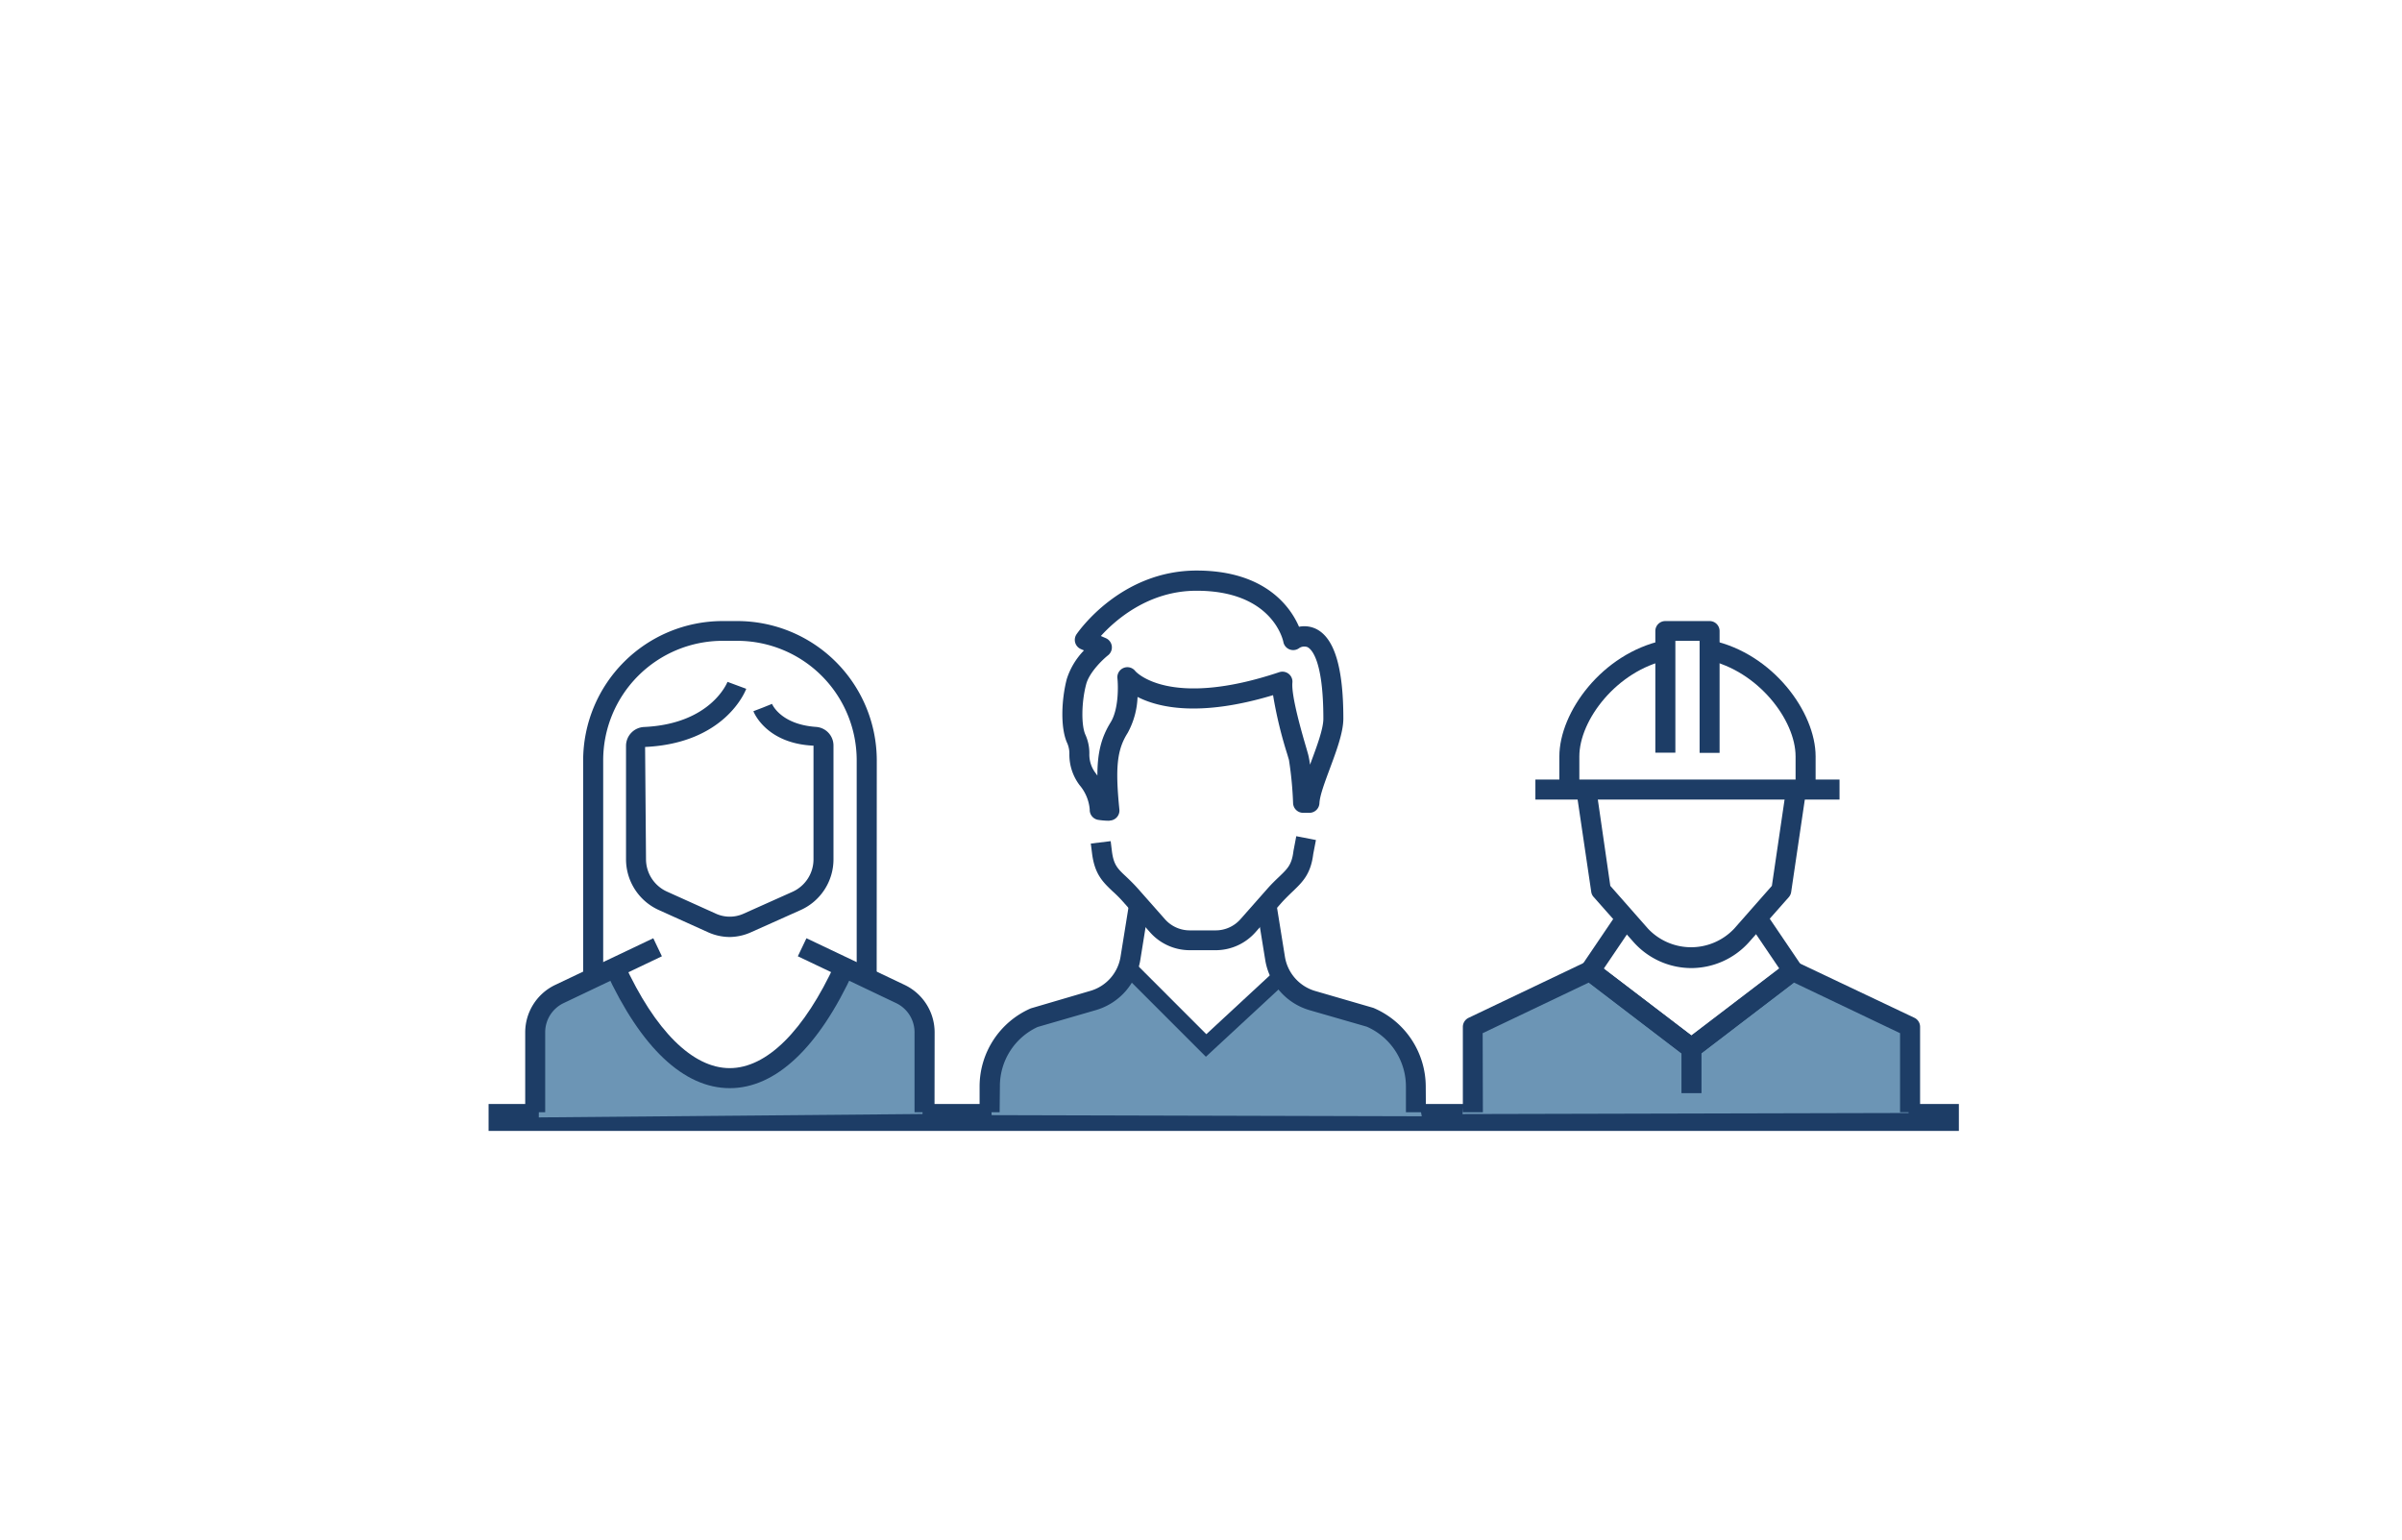 <?xml version="1.0" encoding="UTF-8"?> <svg xmlns="http://www.w3.org/2000/svg" viewBox="0 0 446 286" id="el_ln4OclFiD"><style>@-webkit-keyframes kf_el_zoNXUsxPwKf_an_runoS7LPf{0%{opacity: 1;}16%{opacity: 1;}32%{opacity: 0.6;}48%{opacity: 1;}100%{opacity: 1;}}@keyframes kf_el_zoNXUsxPwKf_an_runoS7LPf{0%{opacity: 1;}16%{opacity: 1;}32%{opacity: 0.6;}48%{opacity: 1;}100%{opacity: 1;}}@-webkit-keyframes kf_el_7xawQvIXWL_an_jJ_lBLw0s{0%{opacity: 1;}12%{opacity: 1;}20%{opacity: 0.6;}36%{opacity: 1;}100%{opacity: 1;}}@keyframes kf_el_7xawQvIXWL_an_jJ_lBLw0s{0%{opacity: 1;}12%{opacity: 1;}20%{opacity: 0.6;}36%{opacity: 1;}100%{opacity: 1;}}@-webkit-keyframes kf_el_uIto8npAAa_an_4FExh4hk0{0%{opacity: 1;}12%{opacity: 0.6;}28.00%{opacity: 1;}}@keyframes kf_el_uIto8npAAa_an_4FExh4hk0{0%{opacity: 1;}12%{opacity: 0.6;}28.00%{opacity: 1;}}#el_ln4OclFiD *{-webkit-animation-duration: 2.5s;animation-duration: 2.5s;-webkit-animation-iteration-count: infinite;animation-iteration-count: infinite;-webkit-animation-timing-function: cubic-bezier(0, 0, 1, 1);animation-timing-function: cubic-bezier(0, 0, 1, 1);}#el_mekBpMXh6i{fill: #fff;}#el_kXbexL8_O8{fill: none;stroke: #1d3d66;stroke-miterlimit: 10;stroke-width: 5px;}#el_uIto8npAAa{fill: #6c95b5;-webkit-animation-fill-mode: backwards;animation-fill-mode: backwards;opacity: 1;-webkit-animation-name: kf_el_uIto8npAAa_an_4FExh4hk0;animation-name: kf_el_uIto8npAAa_an_4FExh4hk0;-webkit-animation-timing-function: cubic-bezier(0.42, 0, 0.58, 1);animation-timing-function: cubic-bezier(0.42, 0, 0.58, 1);}#el_LI3W8Apv2M{fill: #1d3d66;}#el_AeCFonYF3T{fill: #1d3d66;}#el_QarFqaLXga{fill: #1d3d66;}#el_lLNjaFET9P{fill: #1d3d66;}#el_ikImettolC{fill: #1d3d66;}#el_7xawQvIXWL{fill: #6c95b5;-webkit-animation-fill-mode: backwards;animation-fill-mode: backwards;opacity: 1;-webkit-animation-name: kf_el_7xawQvIXWL_an_jJ_lBLw0s;animation-name: kf_el_7xawQvIXWL_an_jJ_lBLw0s;-webkit-animation-timing-function: cubic-bezier(0.42, 0, 0.58, 1);animation-timing-function: cubic-bezier(0.42, 0, 0.58, 1);}#el_y0_tZ83ujm{fill: #1d3d66;}#el_O2J4hweePp{fill: #1d3d66;}#el_-hluPmHUpcJ{fill: #1d3d66;}#el_ravQT2gAcLz{fill: #1d3d66;}#el_Xvgy-avzmrK{fill: none;stroke: #1d3d66;stroke-miterlimit: 10;stroke-width: 3.02px;}#el_zoNXUsxPwKf{fill: #6c95b5;-webkit-animation-fill-mode: backwards;animation-fill-mode: backwards;opacity: 1;-webkit-animation-name: kf_el_zoNXUsxPwKf_an_runoS7LPf;animation-name: kf_el_zoNXUsxPwKf_an_runoS7LPf;-webkit-animation-timing-function: cubic-bezier(0, 0, 1, 1);animation-timing-function: cubic-bezier(0, 0, 1, 1);}#el_KxHC6_945dh{fill: #1d3d66;}#el_PQI6amTK9qD{fill: #1d3d66;}#el_ge2GkT2J1CD{fill: #1d3d66;}#el_Nz8RgT5KqcH{fill: #1d3d66;}#el_aw-dKbib961{fill: #1d3d66;}#el_kR9DpoqpQSf{fill: #1d3d66;}#el_ltqVjNnNnGg{fill: #1d3d66;}#el_ub3LO7uKt_D{fill: #1d3d66;}#el_yB_8wuBb1Aw{fill: #1d3d66;}#el_Y5aK0KVcYf_an_m2jvR2ciT{-webkit-transform: translate(135.53px, 161.415px) scale(0, 0) translate(-135.53px, -161.415px);transform: translate(135.53px, 161.415px) scale(0, 0) translate(-135.53px, -161.415px);}#el_8Og7ERIGDi_an_pP0FujYb_{-webkit-transform: translate(223.325px, 156.62px) scale(0, 0) translate(-223.325px, -156.62px);transform: translate(223.325px, 156.62px) scale(0, 0) translate(-223.325px, -156.62px);}#el_W-Pze_QTQLh_an_RR9bAEyS6{-webkit-transform: translate(314.035px, 161.105px) scale(0, 0) translate(-314.035px, -161.105px);transform: translate(314.035px, 161.105px) scale(0, 0) translate(-314.035px, -161.105px);}</style><defs></defs><title>Asset 2</title><g id="el_PIkJ8Skv0g" data-name="Layer 2"><g id="el_MK3ecck_3L" data-name="Layer 2"><rect width="446" height="286" id="el_mekBpMXh6i"></rect><line x1="90.72" y1="207.51" x2="363.72" y2="207.51" id="el_kXbexL8_O8"></line><g id="el_Y5aK0KVcYf"><polygon points="114.75 179.75 117.9 186.9 122.53 194.26 130.94 199.09 135.35 200.56 142.29 197.62 148.38 192.78 155.95 181.85 157.42 179.96 170.24 186.9 171.72 192.15 171.29 206.87 100.04 207.5 100.25 188.16 103.19 184.38 114.75 179.75" id="el_uIto8npAAa"></polygon><path d="M162.78,181.59h-3.71V141.21A22.19,22.19,0,0,0,136.9,119h-2.76A22.19,22.19,0,0,0,112,141.21v40.38h-3.72V141.21a25.91,25.91,0,0,1,25.88-25.88h2.76a25.91,25.91,0,0,1,25.88,25.88Z" id="el_LI3W8Apv2M"></path><path d="M135.52,174a9.9,9.9,0,0,1-4-.86L122.35,169a10.34,10.34,0,0,1-6.11-9.42V138.49a3.51,3.51,0,0,1,3.37-3.49c12.43-.58,15.44-8.3,15.47-8.38l3.48,1.29c-.15.41-3.91,10.11-18.78,10.8l.17,20.87a6.61,6.61,0,0,0,3.92,6L133,169.7a6.23,6.23,0,0,0,5,0l9.14-4.09a6.62,6.62,0,0,0,3.91-6V138.47c-8.75-.39-11.07-6.15-11.16-6.4l3.47-1.33-1.74.66,1.73-.69c.06.16,1.68,3.84,8.22,4.28a3.47,3.47,0,0,1,3.19,3.48v21.11a10.32,10.32,0,0,1-6.11,9.42l-9.14,4.09A9.9,9.9,0,0,1,135.52,174Z" id="el_AeCFonYF3T"></path><path d="M173.52,206.54h-3.71V191.7a6,6,0,0,0-3.43-5.43l-18.24-8.69,1.6-3.35L168,182.91a9.77,9.77,0,0,1,5.54,8.79Z" id="el_QarFqaLXga"></path><path d="M101.23,206.54H97.52V191.7a9.77,9.77,0,0,1,5.54-8.79l18.24-8.68,1.6,3.35-18.24,8.69a6,6,0,0,0-3.43,5.43Z" id="el_lLNjaFET9P"></path><path d="M135.51,202.07c-8.53,0-16.48-7.49-23-21.65l3.37-1.55c5.77,12.57,12.74,19.48,19.61,19.48s13.84-6.91,19.61-19.48l3.38,1.55C152,194.58,144,202.07,135.51,202.07Z" id="el_ikImettolC"></path></g><g id="el_8Og7ERIGDi"><polygon points="262.73 200.56 260.84 194.05 255.8 189.84 251.17 187.95 243.6 186.27 238.35 180.8 238.03 180.07 223.95 194.14 209.36 179.55 208.92 181.85 206.4 183.75 203.03 186.06 199.67 186.9 192.31 189.21 186.85 193.41 183.91 200.56 184.12 207.08 263.99 207.29 262.73 200.56" id="el_7xawQvIXWL"></polygon><path d="M225.75,176.45h-4.84a9.85,9.85,0,0,1-7.37-3.32l-5-5.66c-.73-.82-1.39-1.46-2-2-1.77-1.69-3.29-3.15-3.77-7l-.23-1.82,3.69-.45.22,1.81c.32,2.55,1,3.25,2.66,4.79.65.62,1.38,1.32,2.2,2.24l5,5.66a6.14,6.14,0,0,0,4.59,2.07h4.84a6.13,6.13,0,0,0,4.58-2.07l5-5.66c.81-.92,1.55-1.62,2.2-2.24,1.6-1.54,2.34-2.24,2.65-4.79l.52-2.73,3.65.71-.5,2.6c-.46,3.74-2,5.2-3.75,6.89-.59.56-1.25,1.2-2,2l-5,5.66A9.86,9.86,0,0,1,225.75,176.45Z" id="el_y0_tZ83ujm"></path><path d="M264.76,206.54h-3.71v-4.78a12.13,12.13,0,0,0-7.28-11.11l-10.61-3.06a11.65,11.65,0,0,1-8.23-9.3l-1.62-10,3.67-.59,1.61,10a7.94,7.94,0,0,0,5.6,6.32L255,187.16a15.89,15.89,0,0,1,9.73,14.6Z" id="el_O2J4hweePp"></path><path d="M185.61,206.54h-3.72v-4.78a15.83,15.83,0,0,1,9.51-14.51L202.46,184a7.9,7.9,0,0,0,5.6-6.32l1.61-10,3.67.59-1.61,10a11.66,11.66,0,0,1-8.23,9.3l-10.84,3.14a12.09,12.09,0,0,0-7,11Z" id="el_-hluPmHUpcJ"></path><path d="M206,152.41a13.31,13.31,0,0,1-2.13-.17,1.87,1.87,0,0,1-1.53-1.92,8,8,0,0,0-1.86-4.49,9.39,9.39,0,0,1-1.92-5.74,4.88,4.88,0,0,0-.36-2c-1.38-2.89-1.09-8.33-.12-12a13.48,13.48,0,0,1,3.19-5.31l-.58-.25a1.86,1.86,0,0,1-.8-2.75c.33-.48,8.18-11.83,22.31-11.83,12.8,0,17.47,6.87,19,10.44a5,5,0,0,1,3.23.43c3.34,1.7,5,7.13,5,16.61,0,2.57-1.28,6-2.51,9.31-.92,2.48-1.87,5-1.93,6.43a1.87,1.87,0,0,1-1.86,1.77h-1.17a1.87,1.87,0,0,1-1.86-1.77,67.25,67.25,0,0,0-.77-8.06L239,140a79.13,79.13,0,0,1-2.62-10.91c-13.6,4.1-21.27,2.32-25.16.33a15,15,0,0,1-1.84,6.69c-2,3.15-2.31,6.49-1.53,14.27a1.87,1.87,0,0,1-1.85,2Zm-1.58-34.3.92.4a1.87,1.87,0,0,1,.41,3.17c-.93.73-3.48,3.14-4.07,5.38-.89,3.32-.94,7.72-.12,9.43a8.31,8.31,0,0,1,.71,3.42,5.69,5.69,0,0,0,1.21,3.72c.09.13.19.26.28.4,0-4.36.77-7.15,2.46-9.89,1.5-2.42,1.42-6.74,1.26-8.19a1.86,1.86,0,0,1,3.33-1.32s6.09,7.09,26.73.19a1.87,1.87,0,0,1,1.74.31,1.85,1.85,0,0,1,.69,1.63c-.23,2.52,1.82,9.54,2.6,12.19l.34,1.2a16.06,16.06,0,0,1,.33,1.85c.07-.17.13-.35.2-.53,1.07-2.87,2.28-6.12,2.28-8,0-11-2.25-12.95-2.95-13.3a1.68,1.68,0,0,0-1.55.19,1.86,1.86,0,0,1-2.93-1.16c-.07-.37-2.08-9.5-16.09-9.5C213.23,109.68,207.05,115.19,204.4,118.11Z" id="el_ravQT2gAcLz"></path><polyline points="238.35 180.8 223.95 194.14 209.36 179.55" id="el_Xvgy-avzmrK"></polyline></g><g id="el_W-Pze_QTQLh"><polygon points="271.55 206.88 273.46 191.61 296.37 180.15 314.02 194.49 334.56 179.2 354.61 190.66 354.38 206.68 271.55 206.88" id="el_zoNXUsxPwKf"></polygon><path d="M314.07,179.77a14.39,14.39,0,0,1-10.78-4.86l-7.4-8.36a1.81,1.81,0,0,1-.44-1l-2.76-18.7,3.68-.54L299,164.5l7,7.95a11,11,0,0,0,16,0l7-7.95,2.67-18.15,3.68.54-2.76,18.7a1.89,1.89,0,0,1-.44,1l-7.39,8.36A14.43,14.43,0,0,1,314.07,179.77Z" id="el_KxHC6_945dh"></path><path d="M319.29,139.81h-3.71V119h-4.5v20.77h-3.72V117.18a1.85,1.85,0,0,1,1.86-1.85h8.22a1.85,1.85,0,0,1,1.85,1.85Z" id="el_PQI6amTK9qD"></path><path d="M337.12,146.62H333.4v-6.15c0-6.79-7-15.9-16.36-17.92l.79-3.63c11.37,2.45,19.29,13.33,19.29,21.55Z" id="el_ge2GkT2J1CD"></path><rect x="285.09" y="144.76" width="56.47" height="3.72" id="el_Nz8RgT5KqcH"></rect><path d="M293.25,146.62h-3.71v-6.15c0-8.22,7.92-19.1,19.29-21.55l.78,3.63c-9.36,2-16.36,11.13-16.36,17.92Z" id="el_aw-dKbib961"></path><path d="M356.52,206.54H352.8V191.86l-19.7-9.4-17.17,13.11V203h-3.72v-8.3a1.86,1.86,0,0,1,.73-1.48l18.81-14.35a1.85,1.85,0,0,1,1.93-.2L355.46,189a1.86,1.86,0,0,1,1.06,1.68Z" id="el_kR9DpoqpQSf"></path><path d="M275.34,206.54h-3.72V190.69a1.87,1.87,0,0,1,1.06-1.68l21.78-10.39a1.85,1.85,0,0,1,1.93.2l18.81,14.35-2.26,3L295,182.46l-19.7,9.4Z" id="el_ltqVjNnNnGg"></path><path d="M315.2,196.12l-2.26-3,17.42-13.29-5.64-8.33,3.08-2.08,6.62,9.78a1.86,1.86,0,0,1-.41,2.52Z" id="el_ub3LO7uKt_D"></path><path d="M312.94,196.12l-18.81-14.35a1.86,1.86,0,0,1-.41-2.52l6.62-9.78,3.08,2.08-5.64,8.33,17.42,13.29Z" id="el_yB_8wuBb1Aw"></path></g></g></g></svg> 